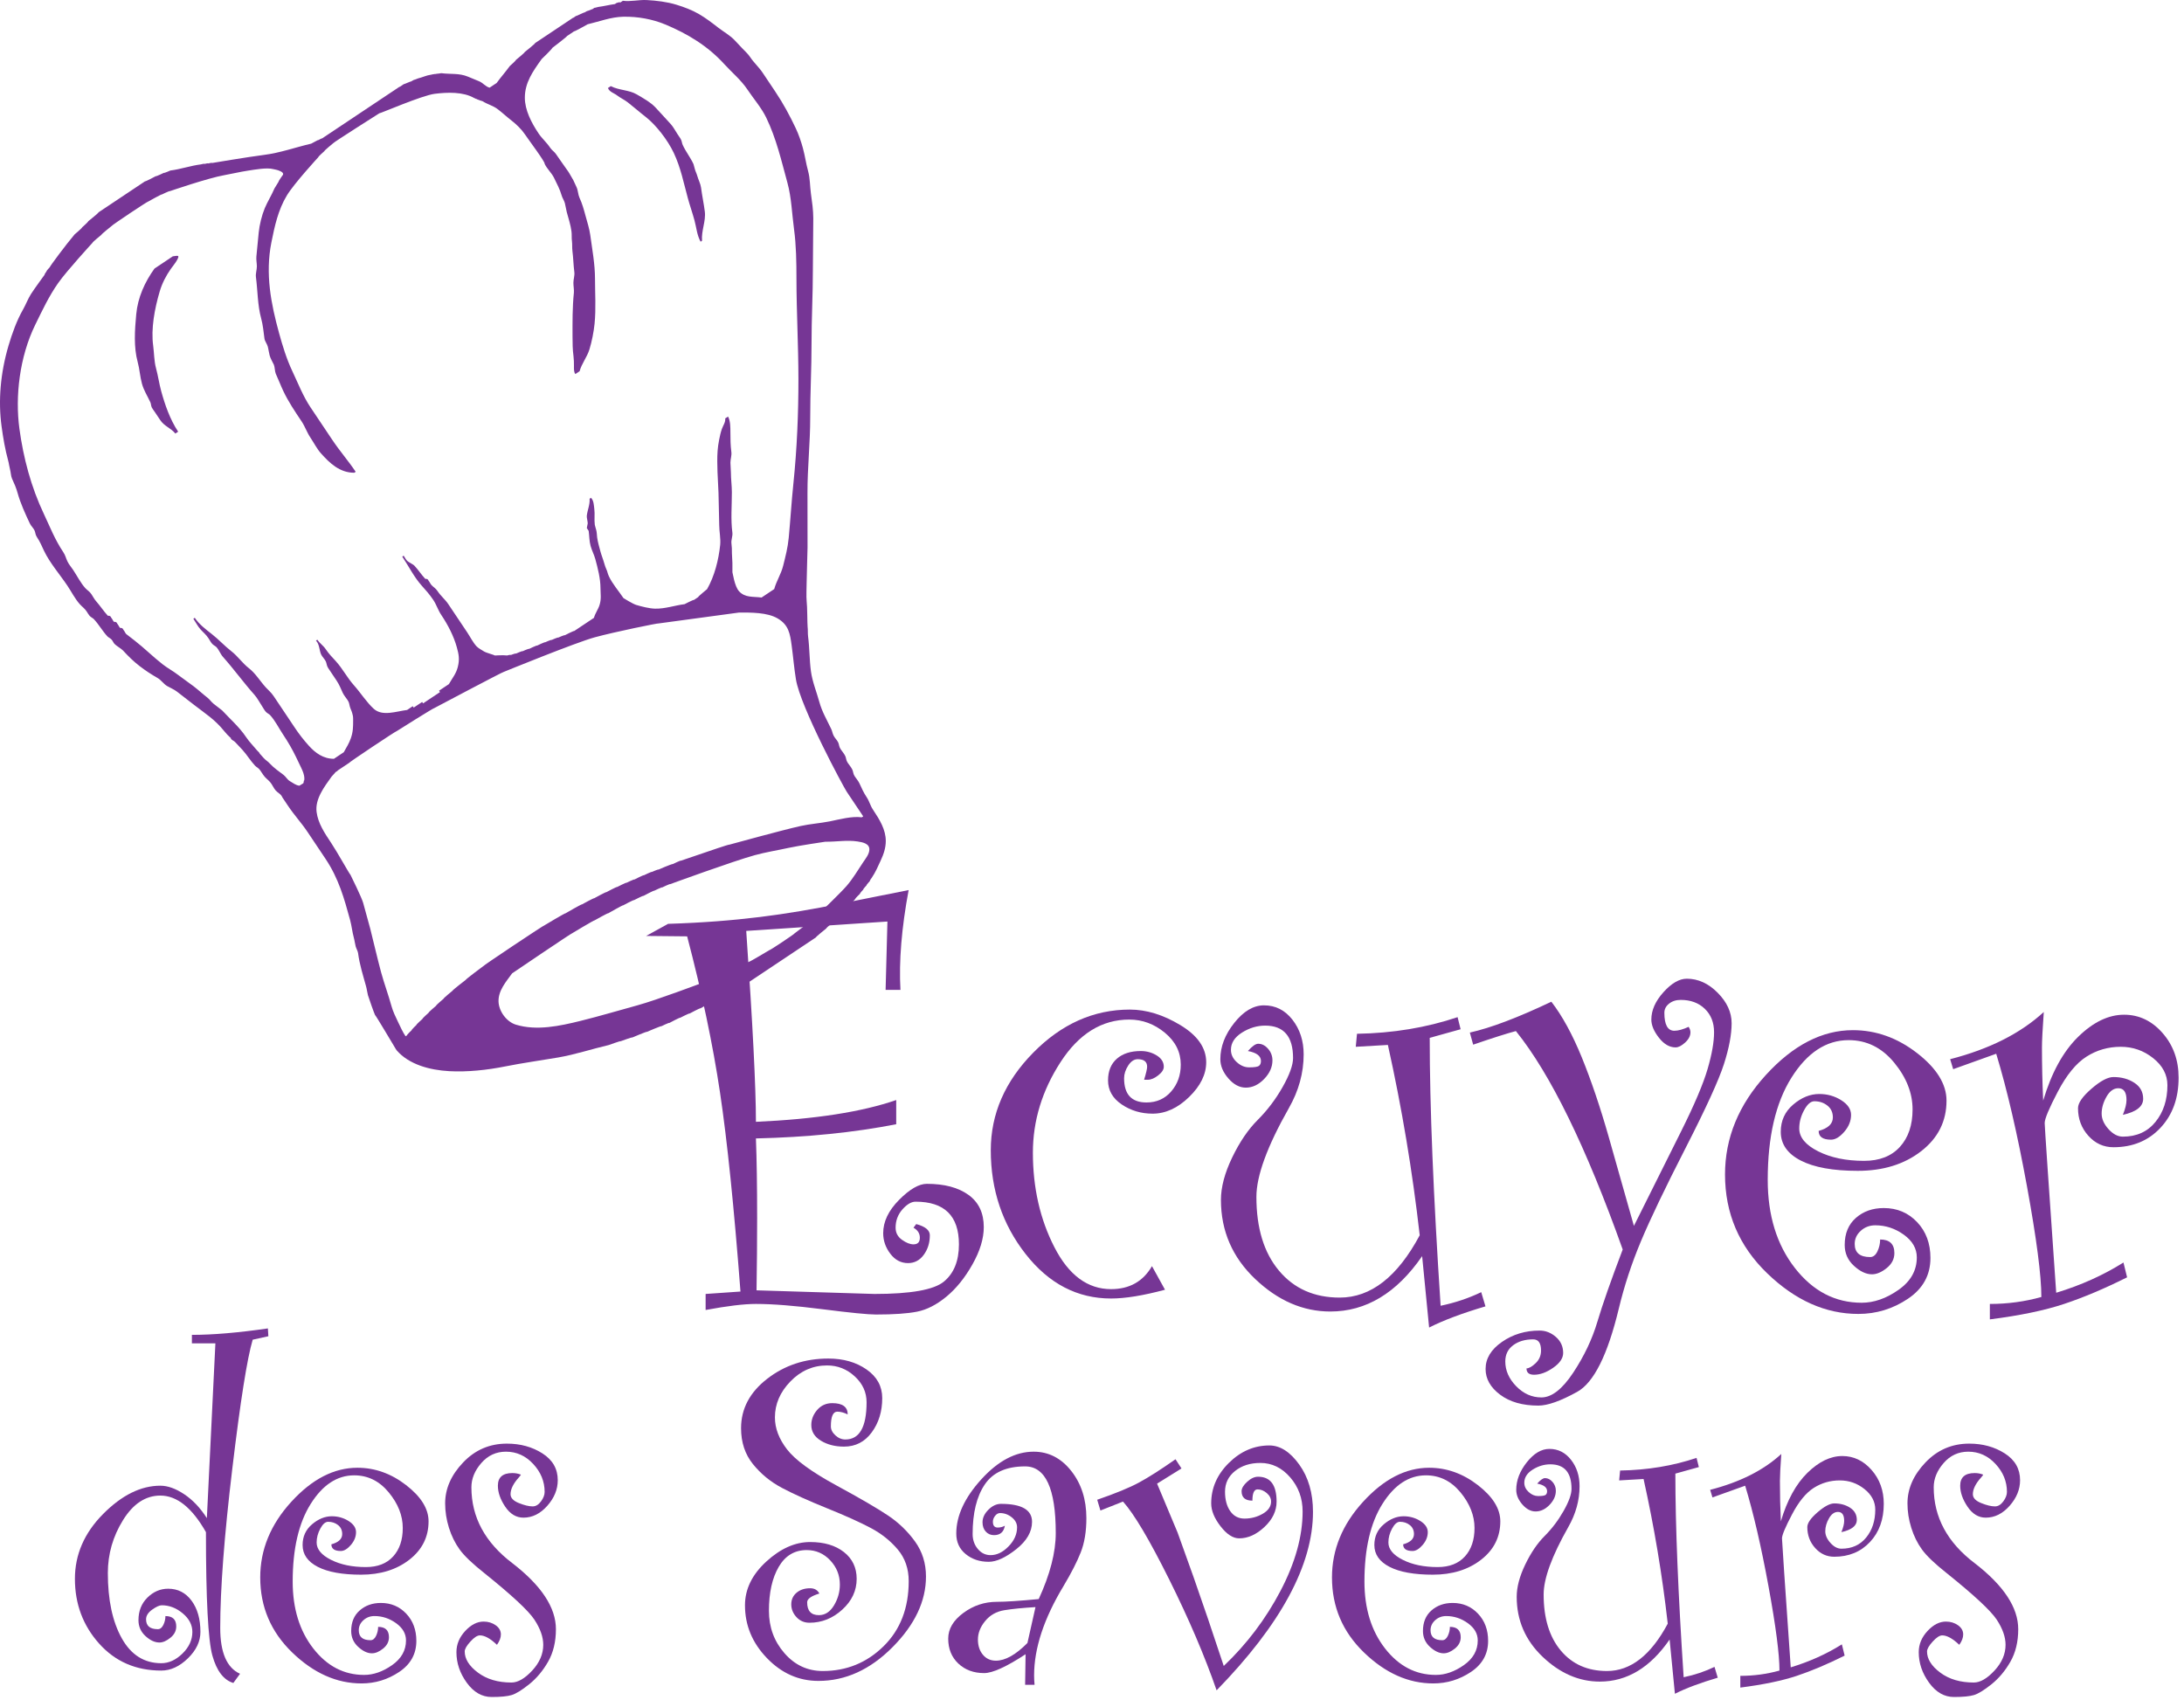 <svg xmlns="http://www.w3.org/2000/svg" width="185" height="144" viewBox="0 0 185 144" fill="none"><path d="M55.557 9.139C55.138 8.676 54.458 8.299 53.925 7.989C53.275 7.61 52.441 7.658 51.736 7.296L51.498 7.455C51.619 7.79 52.017 7.886 52.254 8.07C52.541 8.292 52.885 8.445 53.17 8.665C53.684 9.064 54.17 9.498 54.683 9.894C55.554 10.57 56.547 11.841 57.072 12.95C57.666 14.204 57.914 15.507 58.269 16.802C58.443 17.435 58.655 18.03 58.828 18.668C58.989 19.254 59.036 19.921 59.347 20.474L59.467 20.394C59.394 19.543 59.809 18.723 59.702 17.911C59.614 17.234 59.471 16.568 59.383 15.887C59.342 15.575 59.146 15.199 59.063 14.894C59.008 14.692 58.917 14.534 58.864 14.339C58.848 14.28 58.749 13.911 58.744 13.901C58.48 13.328 58.102 12.871 57.828 12.274C57.748 12.101 57.77 11.931 57.628 11.718C57.548 11.599 57.469 11.48 57.389 11.361C57.209 11.093 57.046 10.769 56.831 10.528C56.419 10.066 55.979 9.604 55.557 9.139Z" fill="#763695"></path><path d="M63.547 4.841C63.337 4.527 63.121 4.364 62.869 4.087C62.684 3.883 62.485 3.687 62.272 3.452C61.865 3.003 61.305 2.703 60.839 2.342C60.295 1.921 59.798 1.536 59.207 1.192C58.623 0.852 57.964 0.604 57.296 0.399C56.506 0.156 55.601 0.049 54.791 0.005C54.117 -0.032 53.439 0.153 52.761 0.066L52.524 0.225C52.518 0.115 52.282 0.272 52.255 0.233L52.086 0.345C51.616 0.405 51.165 0.526 50.695 0.585L50.386 0.661C50.358 0.621 50.164 0.824 50.137 0.784L49.782 0.927C49.755 0.887 49.488 1.103 49.462 1.063L48.829 1.348C48.801 1.308 48.574 1.54 48.547 1.501L45.327 3.649C45.354 3.689 44.453 4.404 44.453 4.404C44.48 4.444 43.698 5.08 43.698 5.08C43.724 5.12 43.181 5.597 43.181 5.597C42.827 6.09 42.424 6.535 42.069 7.028L41.473 7.426C41.146 7.348 40.908 7.02 40.597 6.89C40.295 6.765 39.97 6.63 39.642 6.494C38.882 6.18 38.194 6.304 37.373 6.199L37.182 6.232C37.156 6.193 37.081 6.279 37.055 6.239L36.874 6.271C36.847 6.231 36.763 6.319 36.736 6.279L36.489 6.332C36.123 6.379 35.783 6.554 35.424 6.638L35.118 6.755C35.092 6.715 34.775 6.956 34.748 6.917L34.256 7.116C34.23 7.077 33.861 7.394 33.834 7.355L27.275 11.73C27.249 11.691 26.937 11.914 26.911 11.875L26.361 12.168C25.008 12.484 23.732 12.951 22.345 13.125C21.038 13.29 17.97 13.806 17.97 13.806C17.944 13.765 17.651 13.846 17.651 13.846C17.626 13.806 17.333 13.885 17.333 13.885C17.307 13.846 17.015 13.925 17.015 13.925C16.136 14.036 15.307 14.334 14.431 14.444C14.431 14.444 13.9 14.683 13.874 14.643C13.874 14.643 13.224 14.961 13.198 14.922C13.198 14.922 12.31 15.4 12.283 15.36L8.348 17.985C8.375 18.025 7.474 18.741 7.474 18.741C7.5 18.78 6.958 19.258 6.958 19.258C6.984 19.297 6.321 19.855 6.321 19.855C5.597 20.707 4.19 22.597 4.216 22.636C4.216 22.636 3.912 22.954 3.937 22.995C3.937 22.995 3.753 23.233 3.78 23.272C3.78 23.272 2.915 24.45 2.628 24.902C2.363 25.318 2.2 25.78 1.953 26.214C1.419 27.149 1.026 28.248 0.723 29.273C0.035 31.599 -0.163 33.948 0.134 36.124C0.268 37.108 0.43 38.063 0.693 39.024C0.76 39.263 0.786 39.532 0.853 39.778C0.909 39.981 0.93 40.353 1.013 40.532C1.21 40.961 1.371 41.322 1.491 41.762C1.725 42.613 2.149 43.544 2.529 44.343C2.63 44.557 2.828 44.725 2.927 44.939C3.007 45.112 2.984 45.282 3.126 45.494C3.395 45.896 3.546 46.27 3.724 46.648C4.217 47.686 5.076 48.667 5.716 49.624C6.05 50.123 6.352 50.724 6.752 51.172C6.971 51.417 7.155 51.516 7.349 51.807C7.425 51.921 7.497 52.062 7.589 52.164C7.698 52.287 7.87 52.359 7.947 52.442C8.394 52.924 8.672 53.447 9.102 53.91C9.179 53.993 9.351 54.065 9.46 54.187C9.555 54.294 9.603 54.441 9.699 54.544C9.857 54.714 10.258 54.931 10.416 55.1C10.884 55.603 11.285 56.003 11.809 56.41C12.31 56.798 12.812 57.124 13.361 57.44C13.647 57.604 13.873 57.951 14.158 58.114C14.438 58.276 14.741 58.394 14.994 58.59C15.475 58.964 15.94 59.324 16.427 59.7C17.41 60.464 18.193 60.936 19.002 61.943C19.155 62.135 19.363 62.353 19.466 62.438C19.642 62.584 19.519 62.517 19.572 62.597C19.701 62.739 19.801 62.733 19.93 62.874C20.143 63.109 20.343 63.306 20.528 63.51C20.935 63.959 21.186 64.409 21.604 64.859C21.733 64.999 21.899 65.043 22.041 65.255C22.12 65.374 22.2 65.494 22.28 65.613C22.475 65.903 22.659 66.003 22.878 66.248C23.067 66.459 23.167 66.75 23.355 66.962C23.541 67.17 23.806 67.259 23.914 67.538C24.019 67.696 24.126 67.855 24.232 68.013C24.258 68.053 24.285 68.093 24.311 68.132C24.338 68.172 24.365 68.212 24.392 68.251C24.946 69.08 25.52 69.68 26.064 70.493C26.569 71.248 27.073 72.001 27.578 72.756C28.698 74.431 29.161 76.13 29.652 77.917C29.787 78.409 29.837 78.936 29.971 79.426C30.039 79.672 30.066 79.941 30.131 80.181C30.177 80.343 30.309 80.569 30.331 80.736C30.46 81.716 30.748 82.6 31.01 83.556C31.077 83.796 31.103 84.064 31.17 84.31C31.226 84.514 31.716 85.899 31.768 85.977C31.869 86.066 33.469 88.776 33.522 88.855C33.549 88.895 33.575 88.935 33.602 88.974C34.634 90.168 36.39 90.646 38.058 90.737C39.597 90.821 41.272 90.64 42.794 90.335C44.277 90.038 45.796 89.832 47.286 89.576C48.733 89.326 50.15 88.853 51.582 88.519C51.582 88.519 52.549 88.161 52.576 88.2C52.576 88.2 53.544 87.842 53.57 87.881C53.57 87.881 54.776 87.364 54.803 87.404C54.803 87.404 56.009 86.885 56.035 86.925C56.035 86.925 56.684 86.606 56.711 86.647C56.711 86.647 57.599 86.168 57.625 86.209C57.625 86.209 58.394 85.811 58.421 85.851C58.421 85.851 59.309 85.373 59.336 85.413C59.336 85.413 60.46 84.776 60.487 84.815C60.487 84.815 61.615 84.179 61.641 84.219C61.641 84.219 63.363 83.185 63.39 83.224L69.114 79.406C69.088 79.367 69.988 78.65 69.988 78.65C69.961 78.61 70.742 77.974 70.742 77.974C70.716 77.935 71.26 77.457 71.26 77.457C71.233 77.418 71.776 76.94 71.776 76.94C71.749 76.901 72.174 76.503 72.174 76.503C72.147 76.463 72.452 76.145 72.452 76.145C72.425 76.106 72.85 75.708 72.85 75.708C72.823 75.667 73.127 75.351 73.127 75.351C73.101 75.31 73.405 74.992 73.405 74.992C73.379 74.953 73.683 74.635 73.683 74.635C73.657 74.595 73.843 74.356 73.843 74.356C74.176 73.861 74.374 73.382 74.596 72.906C74.858 72.346 75.033 71.81 75.032 71.237C75.032 70.281 74.521 69.443 73.956 68.597C73.699 68.213 73.659 67.896 73.398 67.506C73.129 67.104 72.979 66.731 72.8 66.355C72.702 66.147 72.529 65.95 72.401 65.759C72.26 65.547 72.282 65.376 72.202 65.203C72.107 64.996 71.93 64.797 71.804 64.608C71.661 64.395 71.684 64.226 71.605 64.052C71.509 63.844 71.333 63.647 71.206 63.457C71.064 63.245 71.085 63.074 71.007 62.901C70.907 62.687 70.711 62.518 70.608 62.305C70.504 62.089 70.504 61.949 70.408 61.749C70.038 60.968 69.633 60.291 69.411 59.487C69.171 58.61 68.816 57.765 68.692 56.866C68.561 55.897 68.579 54.899 68.452 53.928C68.414 53.647 68.445 53.362 68.41 53.093C68.381 52.868 68.39 51.376 68.329 50.909C68.289 50.605 68.328 49.529 68.328 49.36C68.326 48.901 68.404 46.816 68.404 46.381C68.403 45.879 68.403 45.337 68.402 44.831C68.401 43.804 68.4 42.742 68.399 41.733C68.395 39.601 68.632 37.498 68.631 35.378C68.627 33.281 68.746 31.182 68.743 29.102C68.741 26.998 68.858 24.911 68.856 22.828C68.854 21.369 68.892 19.944 68.891 18.498C68.89 17.78 68.786 17.088 68.69 16.393C68.6 15.733 68.626 15.132 68.45 14.487C68.276 13.853 68.186 13.184 68.01 12.542C67.863 12.003 67.652 11.381 67.411 10.875C66.9 9.796 66.367 8.798 65.658 7.739C65.313 7.222 64.968 6.706 64.622 6.191C64.268 5.661 63.882 5.341 63.547 4.841ZM73.64 71.993C73.615 72.375 73.328 72.725 73.124 73.026C72.664 73.713 72.259 74.412 71.715 75.044C71.225 75.611 69.55 77.22 69.55 77.22C69.575 77.26 68.794 77.896 68.794 77.896C68.821 77.937 67.323 79.05 67.323 79.05C67.35 79.089 65.203 80.521 65.177 80.482C65.177 80.482 63.454 81.515 63.428 81.477C63.428 81.477 62.421 82.034 62.394 81.994C62.394 81.994 61.505 82.471 61.48 82.432C61.48 82.432 60.83 82.751 60.804 82.71C60.804 82.71 60.154 83.028 60.127 82.989C60.127 82.989 59.479 83.308 59.452 83.267C59.452 83.267 55.626 84.713 53.991 85.16C52.385 85.6 50.79 86.078 49.18 86.476C47.432 86.908 45.466 87.335 43.704 86.799C42.915 86.56 42.262 85.676 42.23 84.855C42.193 83.912 42.87 83.16 43.381 82.451C43.381 82.451 48.483 78.99 48.509 79.029C48.509 79.029 50.351 77.916 50.377 77.956C50.377 77.956 51.504 77.318 51.53 77.359C51.53 77.359 52.776 76.642 52.802 76.682C52.802 76.682 53.69 76.204 53.717 76.244C53.717 76.244 54.485 75.846 54.512 75.886C54.512 75.886 55.399 75.408 55.426 75.448C55.426 75.448 56.076 75.129 56.102 75.169C56.102 75.169 56.751 74.851 56.777 74.891C56.777 74.891 62.151 72.928 63.936 72.44C64.881 72.181 65.844 72.033 66.798 71.822C67.672 71.629 69.9 71.302 69.9 71.302C70.944 71.308 71.724 71.141 72.645 71.279C73.107 71.348 73.675 71.468 73.64 71.993ZM67.059 54.684C67.186 55.618 67.267 56.611 67.42 57.543C67.808 59.913 71.457 66.669 71.726 67.07C72.191 67.765 72.656 68.46 73.121 69.153L73.001 69.233C72.138 69.122 71.137 69.406 70.297 69.574C69.473 69.738 68.624 69.79 67.805 69.972C66.229 70.325 61.787 71.548 61.787 71.548C61.76 71.508 59.798 72.186 59.798 72.186L57.691 72.903C57.664 72.863 57.015 73.183 57.015 73.183C56.802 73.209 55.782 73.66 55.782 73.66C55.755 73.621 55.225 73.859 55.225 73.859C55.199 73.82 54.55 74.139 54.55 74.139C54.522 74.098 53.755 74.496 53.755 74.496C53.728 74.457 53.079 74.775 53.079 74.775C53.052 74.735 52.283 75.133 52.283 75.133C52.257 75.094 51.369 75.571 51.369 75.571C51.342 75.532 50.335 76.088 50.335 76.088C50.309 76.049 49.302 76.607 49.302 76.607C49.276 76.566 47.91 77.362 47.91 77.362C47.884 77.322 46.161 78.357 46.161 78.357C46.134 78.317 40.888 81.817 40.914 81.858C40.914 81.858 39.416 82.97 39.443 83.011C39.443 83.011 38.303 83.885 38.329 83.925C38.329 83.925 37.547 84.562 37.574 84.601C37.574 84.601 36.912 85.157 36.938 85.198C36.938 85.198 36.276 85.754 36.303 85.793C36.303 85.793 35.759 86.271 35.786 86.311C35.786 86.311 35.243 86.788 35.27 86.829C35.27 86.829 34.845 87.225 34.872 87.265C34.872 87.265 34.448 87.663 34.475 87.702L34.356 87.782C34.096 87.394 33.928 87.006 33.718 86.571C33.516 86.154 33.282 85.668 33.16 85.221C32.896 84.26 32.545 83.323 32.282 82.363C32.014 81.384 31.426 78.897 31.363 78.671C31.297 78.43 30.895 76.967 30.764 76.486C30.634 76.013 29.748 74.232 29.687 74.104C29.587 74.016 28.563 72.166 28.053 71.404C27.475 70.54 26.943 69.734 26.818 68.785C26.675 67.696 27.46 66.658 28.088 65.785L28.39 65.452C28.363 65.412 28.631 65.308 28.604 65.268L29.559 64.632C29.532 64.592 33.586 61.887 33.613 61.927C33.613 61.927 36.766 59.938 36.793 59.978C36.793 59.978 42.651 56.873 42.678 56.913C42.678 56.913 48.748 54.432 50.378 53.986C52.06 53.526 55.773 52.769 55.799 52.809L62.601 51.888C63.618 51.884 64.99 51.872 65.863 52.381C66.811 52.934 66.923 53.682 67.059 54.684ZM64.904 9.963C65.769 11.753 66.189 13.622 66.7 15.481C67.048 16.752 67.082 18.106 67.26 19.413C67.444 20.759 67.463 22.213 67.465 23.584C67.468 26.417 67.629 29.229 67.632 32.082C67.635 35.007 67.513 37.988 67.204 40.979C67.043 42.533 66.956 44.012 66.811 45.547C66.731 46.405 66.538 47.121 66.337 47.932C66.161 48.636 65.77 49.211 65.582 49.899L64.51 50.615C63.781 50.522 63.109 50.644 62.599 50.081C62.213 49.655 62.068 48.513 62.041 48.473C62.041 48.473 62.04 47.889 62.04 47.699C62.04 47.428 61.999 47.12 61.999 46.865C61.998 46.533 61.998 46.332 61.958 46.03C61.919 45.725 62.078 45.42 62.037 45.115C61.89 43.992 61.995 42.859 61.994 41.7C61.994 41.155 61.913 40.58 61.913 40.032C61.913 39.761 61.873 39.453 61.873 39.197C61.872 38.888 61.991 38.588 61.95 38.285C61.877 37.721 61.87 37.207 61.87 36.616C61.869 36.219 61.873 35.648 61.67 35.286L61.431 35.445C61.471 35.755 61.254 36.038 61.154 36.319C61.045 36.623 60.98 36.93 60.916 37.253C60.783 37.917 60.757 38.462 60.758 39.079C60.759 40.286 60.88 41.439 60.882 42.614C60.883 43.239 60.923 43.828 60.923 44.48C60.924 44.999 61.057 45.635 61.005 46.15C60.873 47.429 60.525 48.801 59.895 49.905C59.895 49.905 59.113 50.542 59.139 50.581L58.782 50.82C58.755 50.78 57.987 51.178 57.987 51.178C57.143 51.284 56.338 51.579 55.482 51.558C54.997 51.546 54.355 51.38 53.89 51.242C53.607 51.158 52.815 50.667 52.815 50.667C52.42 50.078 51.88 49.463 51.58 48.822C51.461 48.567 51.434 48.345 51.381 48.266C51.305 48.106 51.231 47.892 51.181 47.71C51.088 47.372 50.956 47.061 50.862 46.717C50.762 46.352 50.633 45.9 50.582 45.524C50.55 45.29 50.565 45.119 50.502 44.889C50.488 44.836 50.392 44.52 50.383 44.453C50.324 44.005 50.401 43.547 50.341 43.102C50.304 42.828 50.301 42.396 50.062 42.169L49.942 42.248C49.985 42.737 49.755 43.217 49.705 43.699C49.69 43.848 49.785 44.178 49.785 44.334C49.759 44.466 49.732 44.599 49.707 44.73C49.759 44.81 49.812 44.89 49.865 44.97C49.922 45.397 49.913 45.827 50.026 46.241C50.133 46.63 50.318 46.965 50.425 47.353C50.636 48.123 50.864 49.008 50.865 49.815C50.866 50.299 50.952 50.718 50.787 51.245C50.668 51.626 50.417 51.946 50.311 52.337L48.642 53.451C48.615 53.412 47.846 53.81 47.846 53.81C47.82 53.77 47.29 54.009 47.29 54.009C47.263 53.969 46.733 54.208 46.733 54.208C46.706 54.168 46.176 54.407 46.176 54.407C46.15 54.367 45.501 54.686 45.501 54.686C45.474 54.646 44.824 54.965 44.824 54.965C44.798 54.925 44.268 55.164 44.268 55.164C44.241 55.124 43.711 55.363 43.711 55.363C43.685 55.324 43.274 55.483 43.274 55.483C43.247 55.444 42.955 55.523 42.955 55.523C42.641 55.482 41.921 55.525 41.921 55.525C41.895 55.485 41.2 55.305 41.006 55.187C40.831 55.082 40.502 54.894 40.37 54.752C40.059 54.416 39.827 53.941 39.572 53.56C39.04 52.767 38.508 51.973 37.977 51.179C37.701 50.765 37.361 50.516 37.062 50.068C36.889 49.809 36.724 49.752 36.544 49.552C36.448 49.447 36.4 49.3 36.304 49.195C36.261 49.069 36.168 49.016 36.026 49.036C35.673 48.656 35.458 48.299 35.11 47.925C34.983 47.787 34.6 47.627 34.473 47.489C34.365 47.372 34.283 47.205 34.194 47.072L34.075 47.152C34.602 47.939 35.078 48.887 35.708 49.593C36.057 49.983 36.381 50.34 36.704 50.823C36.981 51.236 37.082 51.645 37.381 52.093C37.955 52.95 38.441 53.899 38.697 54.833C38.859 55.422 38.947 55.828 38.779 56.5C38.636 57.071 38.314 57.443 38.024 57.951L37.19 58.507C37.216 58.547 37.243 58.587 37.27 58.627L35.838 59.581C35.812 59.542 35.785 59.502 35.759 59.462L35.043 59.94C35.017 59.9 34.99 59.86 34.963 59.82L34.487 60.139C33.563 60.255 32.397 60.706 31.662 60.043C31.058 59.496 30.529 58.663 29.989 58.058C29.394 57.392 29.04 56.661 28.436 55.995C28.156 55.686 27.868 55.404 27.599 55.003C27.371 54.661 27.116 54.537 26.883 54.189L26.763 54.268C27.061 54.54 27.046 55.111 27.202 55.44C27.303 55.653 27.503 55.821 27.601 56.035C27.68 56.208 27.658 56.379 27.801 56.591C28.04 56.948 28.278 57.306 28.518 57.663C28.762 58.028 28.874 58.354 29.035 58.694C29.134 58.902 29.306 59.099 29.434 59.29C29.595 59.531 29.567 59.608 29.633 59.846C29.689 60.047 29.78 60.206 29.833 60.402C29.912 60.688 29.913 60.714 29.913 61.038C29.914 61.574 29.909 61.998 29.715 62.547C29.572 62.955 29.337 63.339 29.12 63.719L28.286 64.276C27.385 64.28 26.711 63.776 26.176 63.186C25.709 62.67 25.335 62.187 24.942 61.598C24.543 61.003 24.145 60.408 23.747 59.812C23.561 59.535 23.374 59.257 23.188 58.979C22.968 58.649 22.739 58.476 22.512 58.225C22.019 57.681 21.642 57.035 21.078 56.599C20.54 56.181 20.144 55.588 19.605 55.17C19.022 54.718 18.515 54.154 17.933 53.703C17.433 53.315 16.869 52.886 16.499 52.334L16.379 52.413C16.573 52.701 16.747 53.047 16.978 53.306C17.222 53.58 17.432 53.727 17.655 54.06C17.757 54.213 17.85 54.399 17.973 54.536C18.082 54.658 18.255 54.731 18.331 54.814C18.557 55.056 18.669 55.401 18.889 55.647C19.794 56.661 20.652 57.848 21.558 58.861C21.803 59.137 21.99 59.507 22.195 59.814C22.298 59.967 22.392 60.152 22.514 60.291C22.623 60.413 22.795 60.486 22.872 60.568C23.307 61.037 23.631 61.702 23.988 62.235C24.409 62.865 24.763 63.479 25.063 64.1C25.228 64.44 25.34 64.672 25.502 65.014C25.646 65.317 25.774 65.606 25.781 65.946L25.774 66.079C25.8 66.119 25.715 66.106 25.741 66.146L25.722 66.233C25.749 66.273 25.676 66.304 25.702 66.344L25.363 66.554C25.069 66.528 24.826 66.326 24.548 66.166C24.348 66.051 24.217 65.795 24.031 65.65C23.656 65.36 23.199 65.054 22.876 64.698C22.653 64.452 22.535 64.435 22.324 64.197C22.229 64.092 22.098 63.944 22.003 63.839C21.959 63.712 21.874 63.685 21.762 63.548C21.441 63.16 21.12 62.848 20.845 62.437C20.285 61.599 19.489 60.901 18.814 60.175C18.806 60.167 18.503 59.935 18.456 59.897C18.336 59.804 18.206 59.703 18.098 59.619C17.897 59.464 17.78 59.26 17.58 59.104C17.189 58.801 16.822 58.459 16.425 58.152C15.989 57.814 15.514 57.502 15.072 57.16C14.664 56.844 14.201 56.601 13.798 56.288C12.971 55.647 12.239 54.908 11.41 54.265C11.301 54.181 11.172 54.081 11.051 53.987C11.004 53.951 10.701 53.718 10.693 53.71C10.597 53.606 10.549 53.457 10.454 53.353C10.411 53.226 10.317 53.174 10.175 53.194C10.079 53.09 10.032 52.942 9.936 52.836C9.892 52.71 9.8 52.657 9.657 52.678C9.561 52.574 9.514 52.426 9.419 52.321C9.376 52.195 9.282 52.142 9.14 52.163C8.772 51.765 8.475 51.302 8.144 50.932C7.991 50.76 7.874 50.529 7.746 50.337C7.573 50.078 7.409 50.02 7.228 49.821C6.827 49.378 6.526 48.771 6.193 48.273C6.038 48.043 5.835 47.808 5.715 47.559C5.571 47.263 5.55 47.055 5.356 46.765C4.633 45.682 4.235 44.63 3.722 43.548C2.624 41.237 1.982 38.785 1.645 36.322C1.272 33.586 1.653 30.227 2.989 27.503C3.589 26.28 4.139 25.097 4.934 23.966C5.66 22.934 7.835 20.567 7.835 20.567C7.807 20.528 8.589 19.891 8.589 19.891C8.563 19.852 9.464 19.137 9.464 19.137C9.437 19.096 12.537 17.027 12.564 17.068C12.564 17.068 13.691 16.431 13.717 16.471C13.717 16.471 14.366 16.152 14.393 16.191C14.393 16.191 17.642 15.074 19.006 14.837C19.671 14.72 20.327 14.557 20.994 14.457C21.55 14.374 22.608 14.174 23.155 14.327C23.155 14.327 23.613 14.418 23.64 14.458C23.64 14.458 24.044 14.581 23.978 14.792C23.978 14.792 23.574 15.348 23.601 15.388L23.247 15.965C23.008 16.532 22.644 17.113 22.429 17.633C22.172 18.256 21.983 19.031 21.914 19.699C21.849 20.339 21.783 21.058 21.718 21.724C21.691 21.999 21.758 22.3 21.758 22.559C21.758 22.869 21.64 23.168 21.68 23.473C21.83 24.62 21.815 25.852 22.121 26.967C22.271 27.516 22.327 28.108 22.401 28.675C22.431 28.904 22.618 29.123 22.68 29.349C22.746 29.59 22.773 29.859 22.84 30.104C22.922 30.402 23.064 30.605 23.199 30.897C23.278 31.068 23.28 31.482 23.358 31.652C23.592 32.159 23.773 32.65 23.997 33.121C24.426 34.026 24.968 34.831 25.551 35.701C25.846 36.143 25.985 36.607 26.308 37.09C26.591 37.512 26.846 38.022 27.185 38.4C27.916 39.219 28.774 40.051 30.011 40.045L30.13 39.965C29.497 39.022 28.795 38.229 28.138 37.247C27.527 36.335 26.916 35.421 26.305 34.509C25.66 33.546 25.236 32.436 24.75 31.412C24.275 30.41 23.923 29.253 23.634 28.197C22.962 25.749 22.455 23.213 22.989 20.532C23.267 19.139 23.563 17.779 24.298 16.559C24.906 15.549 26.96 13.319 26.96 13.319C26.933 13.28 27.476 12.803 27.476 12.803C27.449 12.763 28.231 12.127 28.231 12.127C28.204 12.086 32.128 9.599 32.128 9.599C32.155 9.639 35.734 8.084 36.818 7.947C37.901 7.811 39.221 7.766 40.162 8.301L40.264 8.346C40.29 8.386 40.384 8.368 40.41 8.408C40.502 8.461 40.547 8.446 40.639 8.5L40.864 8.569C41.359 8.875 41.75 8.93 42.191 9.272C42.587 9.579 42.946 9.914 43.346 10.224C43.729 10.521 44.184 10.96 44.461 11.375C44.761 11.822 46.208 13.752 46.134 13.875C46.332 14.303 46.725 14.641 46.931 15.065C47.149 15.516 47.437 16.056 47.568 16.535C47.636 16.779 47.781 16.966 47.848 17.209C47.915 17.455 47.943 17.724 48.008 17.963C48.161 18.524 48.329 19.02 48.407 19.592C48.446 19.873 48.409 20.146 48.448 20.426C48.484 20.696 48.452 20.977 48.488 21.259C48.565 21.841 48.573 22.466 48.65 23.047C48.69 23.351 48.57 23.651 48.571 23.96C48.571 24.212 48.636 24.566 48.612 24.795C48.483 26.049 48.495 27.276 48.497 28.488C48.497 29.056 48.503 29.609 48.578 30.157C48.615 30.435 48.618 30.708 48.618 30.991C48.618 31.184 48.591 31.504 48.738 31.685L49.095 31.447C49.273 30.796 49.733 30.241 49.929 29.599C50.133 28.931 50.296 28.109 50.365 27.414C50.491 26.124 50.401 24.856 50.401 23.601C50.399 22.364 50.163 21.119 49.999 19.907C49.925 19.37 49.743 18.804 49.599 18.28C49.45 17.736 49.328 17.267 49.08 16.732C48.971 16.495 48.959 16.106 48.84 15.858C48.72 15.602 48.681 15.516 48.562 15.258C48.515 15.156 48.314 14.855 48.243 14.707C48.183 14.584 48.08 14.464 48.004 14.349C47.876 14.159 47.286 13.34 47.089 13.044C46.956 12.847 46.742 12.723 46.611 12.524C46.287 12.041 45.91 11.736 45.615 11.294C45.004 10.382 44.459 9.317 44.458 8.277C44.457 7.001 45.138 6.039 45.886 4.999C45.886 4.999 46.694 4.23 46.8 4.045C46.8 4.045 48.058 3.09 48.032 3.051L48.628 2.653C48.655 2.692 49.78 2.056 49.78 2.056C50.789 1.82 51.749 1.439 52.803 1.417C54.029 1.392 55.277 1.626 56.344 2.069C58.24 2.855 59.971 3.907 61.36 5.44C61.983 6.127 62.771 6.775 63.31 7.582C63.824 8.35 64.502 9.132 64.904 9.963Z" fill="#763695"></path><path d="M14.638 21.712L13.088 22.747C12.263 23.893 11.673 25.199 11.54 26.62C11.413 27.974 11.317 29.408 11.664 30.672C11.826 31.263 11.861 31.905 12.023 32.498C12.182 33.079 12.477 33.514 12.741 34.086C12.788 34.189 12.79 34.375 12.861 34.523C12.921 34.646 13.024 34.766 13.1 34.88C13.259 35.118 13.419 35.356 13.578 35.594C13.928 36.118 14.486 36.26 14.851 36.725L15.091 36.566C14.4 35.534 13.965 34.264 13.655 33.132C13.479 32.491 13.39 31.824 13.215 31.187C13.048 30.575 13.06 29.907 12.975 29.28C12.781 27.864 13.09 26.169 13.527 24.692C13.732 23.997 14.06 23.361 14.479 22.765C14.645 22.53 14.875 22.262 15.009 22.01C15.235 21.584 15.078 21.657 14.638 21.712Z" fill="#763695"></path><path d="M77.61 103.689C78.379 103.894 78.764 104.211 78.764 104.637C78.764 105.27 78.593 105.82 78.251 106.291C77.909 106.76 77.463 106.995 76.917 106.995C76.317 106.995 75.817 106.731 75.415 106.201C75.013 105.671 74.812 105.09 74.812 104.458C74.812 103.484 75.261 102.545 76.159 101.638C77.058 100.733 77.841 100.28 78.508 100.28C79.996 100.28 81.173 100.593 82.037 101.216C82.901 101.84 83.333 102.749 83.333 103.946C83.333 104.919 83.012 105.974 82.37 107.11C81.729 108.247 80.993 109.156 80.163 109.84C79.333 110.523 78.508 110.946 77.686 111.108C76.865 111.271 75.701 111.351 74.196 111.351C73.528 111.351 72.023 111.202 69.679 110.903C67.334 110.604 65.452 110.454 64.032 110.454C63.022 110.454 61.602 110.625 59.771 110.967V109.609L62.723 109.404C62.175 102.229 61.598 96.607 60.99 92.541C60.383 88.475 59.455 84.067 58.206 79.317L54.73 79.282L56.591 78.257C62.46 78.07 66.573 77.472 71.192 76.549L76.968 75.395C76.369 78.609 76.138 81.427 76.275 83.853H75.017L75.171 78.061L63.211 78.856C63.758 86.733 64.032 92.123 64.032 95.027C69.045 94.805 73.006 94.19 75.916 93.182V95.232C72.339 95.932 68.378 96.334 64.032 96.435C64.1 98.179 64.135 100.425 64.135 103.177C64.135 105.192 64.117 107.235 64.084 109.301L74.068 109.609C77.148 109.609 79.111 109.259 79.958 108.558C80.805 107.857 81.228 106.807 81.228 105.406C81.228 102.997 80.005 101.792 77.558 101.792C77.199 101.792 76.827 102.011 76.442 102.446C76.057 102.881 75.864 103.399 75.864 103.996C75.864 104.424 76.044 104.765 76.403 105.021C76.763 105.279 77.088 105.406 77.379 105.406C77.738 105.406 77.918 105.218 77.918 104.842C77.918 104.483 77.738 104.201 77.379 103.996L77.61 103.689Z" fill="#763695"></path><path d="M98.684 109.251C96.836 109.747 95.313 109.994 94.116 109.994C91.257 109.994 88.845 108.738 86.877 106.226C84.91 103.715 83.926 100.786 83.926 97.437C83.926 94.361 85.124 91.606 87.52 89.172C89.915 86.737 92.644 85.52 95.707 85.52C97.109 85.52 98.539 85.96 99.993 86.84C101.447 87.719 102.174 88.766 102.174 89.979C102.174 91.004 101.691 91.987 100.724 92.927C99.758 93.866 98.727 94.336 97.632 94.336C96.656 94.336 95.784 94.075 95.014 93.554C94.244 93.033 93.859 92.354 93.859 91.517C93.859 90.731 94.107 90.12 94.603 89.684C95.1 89.249 95.775 89.031 96.631 89.031C97.127 89.031 97.576 89.155 97.978 89.403C98.38 89.65 98.581 89.971 98.581 90.364C98.581 90.603 98.423 90.846 98.106 91.094C97.79 91.342 97.494 91.465 97.221 91.465H96.913C97.084 90.902 97.17 90.535 97.17 90.364C97.17 89.936 96.905 89.723 96.374 89.723C96.066 89.723 95.797 89.903 95.566 90.261C95.335 90.619 95.219 90.979 95.219 91.338C95.219 92.705 95.852 93.388 97.118 93.388C97.973 93.388 98.672 93.076 99.21 92.453C99.749 91.829 100.019 91.073 100.019 90.184C100.019 89.125 99.57 88.224 98.672 87.481C97.773 86.738 96.767 86.366 95.656 86.366C93.329 86.366 91.386 87.57 89.829 89.98C88.272 92.388 87.493 94.943 87.493 97.642C87.493 100.615 88.101 103.285 89.316 105.65C90.53 108.017 92.13 109.2 94.116 109.2C95.672 109.2 96.828 108.551 97.58 107.252L98.684 109.251Z" fill="#763695"></path><path d="M125.829 110.66C123.861 111.241 122.27 111.839 121.056 112.454L120.465 106.406C118.309 109.533 115.716 111.096 112.688 111.096C110.378 111.096 108.256 110.178 106.323 108.341C104.39 106.505 103.422 104.271 103.422 101.639C103.422 100.563 103.739 99.368 104.373 98.051C105.005 96.737 105.728 95.672 106.541 94.861C107.353 94.05 108.055 93.123 108.646 92.081C109.236 91.038 109.531 90.218 109.531 89.62C109.531 87.792 108.744 86.878 107.169 86.878C106.486 86.878 105.831 87.075 105.206 87.467C104.582 87.861 104.269 88.347 104.269 88.928C104.269 89.321 104.432 89.668 104.757 89.966C105.082 90.266 105.433 90.414 105.81 90.414C106.255 90.414 106.532 90.372 106.643 90.287C106.755 90.201 106.811 90.064 106.811 89.876C106.811 89.449 106.442 89.168 105.706 89.031C106.066 88.621 106.356 88.415 106.58 88.415C106.888 88.415 107.166 88.556 107.413 88.838C107.661 89.12 107.785 89.449 107.785 89.826C107.785 90.389 107.55 90.915 107.08 91.402C106.609 91.888 106.091 92.132 105.527 92.132C104.996 92.132 104.505 91.871 104.051 91.35C103.597 90.829 103.371 90.287 103.371 89.723C103.371 88.663 103.764 87.638 104.552 86.647C105.338 85.657 106.177 85.161 107.066 85.161C108.043 85.161 108.846 85.567 109.479 86.378C110.112 87.19 110.429 88.168 110.429 89.312C110.429 90.885 110.01 92.404 109.171 93.874C107.341 97.103 106.426 99.606 106.426 101.383C106.426 104.032 107.063 106.116 108.338 107.636C109.612 109.157 111.328 109.917 113.484 109.917C116.119 109.917 118.378 108.158 120.26 104.638C119.644 99.204 118.745 93.83 117.564 88.515L114.843 88.672L114.947 87.57C117.992 87.519 120.832 87.049 123.468 86.161L123.724 87.186L121.107 87.915C121.107 93.694 121.415 101.259 122.031 110.609C123.262 110.352 124.409 109.968 125.47 109.456L125.829 110.66Z" fill="#763695"></path><path d="M143.038 86.981C143.14 87.134 143.192 87.288 143.192 87.442C143.192 87.749 143.041 88.04 142.742 88.313C142.443 88.586 142.174 88.723 141.933 88.723C141.42 88.723 140.949 88.45 140.522 87.903C140.093 87.356 139.88 86.844 139.88 86.365C139.88 85.58 140.222 84.806 140.907 84.046C141.591 83.286 142.25 82.905 142.884 82.905C143.841 82.905 144.714 83.302 145.501 84.097C146.288 84.892 146.681 85.751 146.681 86.673C146.681 87.63 146.463 88.787 146.027 90.145C145.59 91.503 144.506 93.874 142.775 97.257C141.044 100.639 139.785 103.271 138.997 105.15C138.208 107.03 137.583 108.935 137.12 110.865C136.178 114.777 135.006 117.122 133.6 117.9C132.195 118.677 131.099 119.066 130.311 119.066C128.975 119.066 127.895 118.759 127.073 118.143C126.251 117.528 125.84 116.802 125.84 115.965C125.84 115.076 126.302 114.312 127.226 113.671C128.15 113.031 129.211 112.71 130.409 112.71C130.921 112.71 131.383 112.89 131.795 113.249C132.205 113.608 132.411 114.059 132.411 114.607C132.411 115.051 132.129 115.469 131.564 115.862C130.998 116.256 130.46 116.452 129.947 116.452C129.518 116.452 129.305 116.273 129.305 115.914C129.511 115.914 129.767 115.768 130.075 115.478C130.383 115.188 130.536 114.828 130.536 114.402C130.536 113.769 130.315 113.454 129.87 113.454C129.186 113.454 128.621 113.62 128.176 113.953C127.73 114.286 127.508 114.744 127.508 115.324C127.508 116.093 127.817 116.794 128.434 117.426C129.051 118.058 129.761 118.374 130.566 118.374C131.44 118.374 132.339 117.673 133.265 116.273C134.19 114.871 134.871 113.436 135.308 111.967C135.745 110.498 136.46 108.456 137.454 105.842C134.352 97.141 131.336 90.973 128.407 87.339C127.637 87.544 126.43 87.928 124.788 88.492L124.506 87.467C126.268 87.075 128.569 86.203 131.41 84.854C132.336 86.049 133.196 87.626 133.994 89.581C134.79 91.538 135.549 93.781 136.27 96.309L138.404 103.843L142.416 95.807C143.53 93.572 144.271 91.828 144.639 90.573C145.008 89.319 145.193 88.275 145.193 87.438C145.193 86.619 144.932 85.958 144.409 85.454C143.888 84.952 143.207 84.7 142.369 84.7C141.975 84.7 141.646 84.806 141.38 85.017C141.116 85.228 140.983 85.486 140.983 85.791C140.983 86.806 141.265 87.314 141.83 87.314C142.156 87.314 142.558 87.202 143.038 86.981Z" fill="#763695"></path><path d="M159.261 104.996C160.065 104.996 160.467 105.381 160.467 106.149C160.467 106.646 160.25 107.068 159.813 107.419C159.377 107.769 158.962 107.944 158.568 107.944C158.072 107.944 157.563 107.705 157.042 107.226C156.519 106.748 156.259 106.159 156.259 105.458C156.259 104.484 156.575 103.72 157.208 103.165C157.841 102.609 158.629 102.332 159.57 102.332C160.699 102.332 161.64 102.729 162.393 103.523C163.146 104.318 163.522 105.33 163.522 106.56C163.522 108.013 162.886 109.166 161.61 110.02C160.335 110.873 158.937 111.301 157.414 111.301C154.641 111.301 152.066 110.152 149.688 107.854C147.309 105.557 146.121 102.767 146.121 99.487C146.121 96.394 147.276 93.584 149.585 91.056C151.896 88.527 154.351 87.263 156.952 87.263C158.903 87.263 160.713 87.908 162.38 89.197C164.048 90.487 164.883 91.832 164.883 93.234C164.883 94.976 164.168 96.403 162.74 97.513C161.311 98.624 159.519 99.179 157.362 99.179C155.275 99.179 153.666 98.889 152.537 98.308C151.408 97.728 150.843 96.915 150.843 95.874C150.843 94.934 151.193 94.165 151.896 93.567C152.596 92.969 153.333 92.67 154.102 92.67C154.787 92.67 155.408 92.845 155.964 93.196C156.519 93.546 156.798 93.96 156.798 94.438C156.798 94.951 156.606 95.43 156.221 95.873C155.835 96.317 155.464 96.54 155.103 96.54C154.402 96.54 154.052 96.293 154.052 95.797C154.855 95.576 155.257 95.197 155.257 94.655C155.257 94.233 155.103 93.898 154.795 93.653C154.487 93.408 154.12 93.285 153.693 93.285C153.383 93.285 153.093 93.538 152.82 94.041C152.545 94.545 152.409 95.062 152.409 95.591C152.409 96.343 152.944 96.989 154.013 97.527C155.083 98.065 156.378 98.334 157.901 98.334C159.201 98.334 160.212 97.941 160.93 97.155C161.648 96.37 162.008 95.309 162.008 93.977C162.008 92.593 161.486 91.269 160.443 90.005C159.399 88.741 158.116 88.108 156.592 88.108C154.694 88.108 153.076 89.171 151.742 91.299C150.408 93.426 149.739 96.31 149.739 99.948C149.739 102.956 150.505 105.441 152.036 107.406C153.568 109.371 155.454 110.353 157.696 110.353C158.739 110.353 159.779 109.991 160.814 109.264C161.85 108.538 162.367 107.62 162.367 106.509C162.367 105.758 161.999 105.117 161.263 104.587C160.528 104.058 159.724 103.793 158.851 103.793C158.372 103.793 157.961 103.948 157.619 104.259C157.276 104.569 157.106 104.94 157.106 105.371C157.106 106.113 157.542 106.484 158.415 106.484C158.671 106.484 158.877 106.323 159.031 106.001C159.184 105.679 159.261 105.344 159.261 104.996Z" fill="#763695"></path><path d="M173.071 93.233C173.773 90.876 174.76 89.073 176.036 87.826C177.31 86.579 178.605 85.955 179.924 85.955C181.19 85.955 182.276 86.472 183.184 87.506C184.09 88.539 184.543 89.799 184.543 91.286C184.543 93.028 184.031 94.446 183.003 95.539C181.977 96.633 180.651 97.18 179.025 97.18C178.187 97.18 177.477 96.855 176.895 96.206C176.313 95.557 176.022 94.78 176.022 93.874C176.022 93.43 176.403 92.879 177.165 92.221C177.926 91.563 178.545 91.234 179.025 91.234C179.709 91.234 180.3 91.397 180.795 91.722C181.292 92.046 181.541 92.499 181.541 93.08C181.541 93.729 180.967 94.181 179.821 94.438C180.026 93.925 180.129 93.507 180.129 93.182C180.129 92.516 179.898 92.183 179.436 92.183C179.043 92.183 178.709 92.421 178.435 92.9C178.161 93.379 178.024 93.857 178.024 94.335C178.024 94.78 178.217 95.216 178.602 95.643C178.986 96.069 179.392 96.283 179.821 96.283C180.984 96.283 181.904 95.869 182.58 95.04C183.256 94.212 183.595 93.174 183.595 91.926C183.595 91.038 183.192 90.273 182.388 89.633C181.583 88.992 180.668 88.672 179.641 88.672C178.581 88.672 177.614 88.95 176.742 89.505C175.869 90.06 175.06 91.047 174.315 92.465C173.572 93.883 173.199 94.771 173.199 95.13C173.199 95.403 173.525 100.196 174.175 109.507C176.262 108.875 178.161 108.021 179.872 106.945L180.18 108.2C178.264 109.157 176.485 109.909 174.842 110.455C173.199 111.003 171.103 111.438 168.554 111.763V110.455C170.059 110.455 171.514 110.259 172.917 109.866C172.917 108.055 172.51 104.929 171.698 100.486C170.885 96.045 170.017 92.303 169.093 89.261L165.448 90.569L165.191 89.722C168.51 88.869 171.154 87.536 173.122 85.725C173.02 87.177 172.968 88.177 172.968 88.723C172.968 90.227 173.003 91.729 173.071 93.233Z" fill="#763695"></path><path d="M22.732 113.191L21.405 113.483C20.937 115.055 20.361 118.693 19.679 124.398C18.996 130.102 18.655 134.605 18.655 137.904C18.655 139.983 19.213 141.277 20.332 141.783L19.766 142.562C18.947 142.315 18.355 141.543 17.991 140.244C17.627 138.946 17.445 135.46 17.445 129.785C16.275 127.721 14.987 126.688 13.583 126.688C12.334 126.688 11.281 127.38 10.423 128.763C9.564 130.145 9.135 131.642 9.135 133.252C9.135 135.525 9.528 137.366 10.315 138.775C11.102 140.183 12.217 140.887 13.661 140.887C14.298 140.887 14.896 140.615 15.455 140.07C16.015 139.524 16.294 138.914 16.294 138.238C16.294 137.641 16.021 137.116 15.475 136.661C14.929 136.207 14.337 135.98 13.7 135.98C13.505 135.98 13.235 136.103 12.89 136.349C12.546 136.596 12.373 136.869 12.373 137.167C12.373 137.726 12.705 138.005 13.368 138.005C13.563 138.005 13.719 137.885 13.836 137.644C13.953 137.404 14.012 137.154 14.012 136.895C14.623 136.895 14.929 137.187 14.929 137.771C14.929 138.148 14.763 138.469 14.431 138.735C14.1 139.001 13.791 139.134 13.505 139.134C13.114 139.134 12.721 138.953 12.324 138.589C11.928 138.225 11.729 137.778 11.729 137.245C11.729 136.466 11.983 135.827 12.49 135.327C12.997 134.827 13.583 134.577 14.246 134.577C15.065 134.577 15.725 134.915 16.226 135.59C16.726 136.265 16.977 137.148 16.977 138.238C16.977 139.043 16.622 139.79 15.914 140.478C15.205 141.167 14.454 141.511 13.661 141.511C11.515 141.511 9.759 140.748 8.394 139.222C7.029 137.696 6.346 135.868 6.346 133.739C6.346 131.688 7.139 129.86 8.726 128.256C10.312 126.653 11.931 125.851 13.583 125.851C14.207 125.851 14.88 126.091 15.602 126.572C16.323 127.052 16.964 127.728 17.523 128.597L18.245 113.794H16.255V113.074C18.037 113.074 20.182 112.892 22.692 112.528L22.732 113.191Z" fill="#763695"></path><path d="M32.03 137.809C32.641 137.809 32.947 138.101 32.947 138.685C32.947 139.062 32.781 139.384 32.45 139.65C32.118 139.916 31.803 140.049 31.503 140.049C31.126 140.049 30.739 139.867 30.343 139.504C29.946 139.141 29.748 138.692 29.748 138.16C29.748 137.419 29.988 136.838 30.47 136.417C30.951 135.994 31.549 135.783 32.264 135.783C33.122 135.783 33.837 136.085 34.41 136.689C34.982 137.293 35.268 138.063 35.268 138.997C35.268 140.101 34.783 140.978 33.815 141.627C32.846 142.275 31.783 142.6 30.626 142.6C28.519 142.6 26.561 141.727 24.754 139.98C22.947 138.235 22.043 136.114 22.043 133.621C22.043 131.271 22.92 129.135 24.676 127.214C26.432 125.291 28.298 124.331 30.274 124.331C31.757 124.331 33.132 124.821 34.4 125.801C35.668 126.782 36.302 127.804 36.302 128.869C36.302 130.193 35.759 131.278 34.673 132.122C33.587 132.966 32.225 133.388 30.586 133.388C29 133.388 27.778 133.167 26.92 132.726C26.061 132.284 25.632 131.667 25.632 130.875C25.632 130.162 25.898 129.577 26.432 129.122C26.965 128.668 27.524 128.44 28.109 128.44C28.629 128.44 29.1 128.574 29.524 128.839C29.946 129.106 30.158 129.421 30.158 129.784C30.158 130.174 30.011 130.537 29.718 130.875C29.426 131.213 29.143 131.382 28.87 131.382C28.337 131.382 28.07 131.193 28.07 130.817C28.681 130.649 28.987 130.36 28.987 129.949C28.987 129.627 28.87 129.373 28.636 129.187C28.402 129.001 28.122 128.908 27.797 128.908C27.563 128.908 27.342 129.099 27.134 129.482C26.926 129.866 26.821 130.258 26.821 130.661C26.821 131.232 27.228 131.722 28.041 132.131C28.854 132.541 29.838 132.744 30.996 132.744C31.984 132.744 32.752 132.447 33.298 131.849C33.844 131.252 34.117 130.447 34.117 129.434C34.117 128.382 33.721 127.376 32.927 126.415C32.134 125.454 31.159 124.973 30.001 124.973C28.558 124.973 27.329 125.782 26.315 127.398C25.3 129.014 24.793 131.206 24.793 133.972C24.793 136.258 25.375 138.147 26.539 139.64C27.703 141.133 29.136 141.879 30.84 141.879C31.633 141.879 32.423 141.604 33.21 141.052C33.997 140.5 34.391 139.802 34.391 138.958C34.391 138.387 34.11 137.9 33.551 137.497C32.992 137.095 32.381 136.893 31.718 136.893C31.354 136.893 31.041 137.012 30.782 137.247C30.521 137.484 30.391 137.765 30.391 138.093C30.391 138.657 30.723 138.939 31.386 138.939C31.581 138.939 31.737 138.816 31.855 138.572C31.971 138.328 32.03 138.074 32.03 137.809Z" fill="#763695"></path><path d="M42.096 139.329C41.537 138.797 41.056 138.53 40.653 138.53C40.431 138.53 40.162 138.705 39.843 139.057C39.525 139.406 39.365 139.686 39.365 139.894C39.365 140.53 39.739 141.128 40.487 141.686C41.235 142.244 42.181 142.524 43.325 142.524C43.871 142.524 44.456 142.185 45.081 141.511C45.705 140.836 46.017 140.108 46.017 139.329C46.017 138.667 45.766 137.955 45.266 137.196C44.765 136.437 43.351 135.122 41.023 133.252C40.022 132.46 39.326 131.795 38.936 131.256C38.546 130.717 38.244 130.104 38.029 129.415C37.815 128.727 37.707 128.039 37.707 127.351C37.707 126.104 38.214 124.949 39.228 123.884C40.243 122.819 41.478 122.287 42.935 122.287C44.079 122.287 45.084 122.563 45.948 123.115C46.813 123.667 47.246 124.423 47.246 125.384C47.246 126.163 46.95 126.887 46.358 127.556C45.766 128.224 45.093 128.558 44.339 128.558C43.728 128.558 43.214 128.25 42.798 127.634C42.382 127.017 42.174 126.422 42.174 125.851C42.174 125.137 42.584 124.78 43.403 124.78C43.663 124.78 43.904 124.826 44.125 124.916C44.099 124.968 44.04 125.046 43.949 125.15C43.481 125.669 43.247 126.143 43.247 126.572C43.247 126.883 43.481 127.134 43.949 127.321C44.417 127.51 44.807 127.604 45.12 127.604C45.38 127.604 45.614 127.464 45.822 127.186C46.03 126.906 46.134 126.637 46.134 126.377C46.134 125.495 45.812 124.705 45.168 124.011C44.525 123.316 43.754 122.969 42.857 122.969C42.025 122.969 41.329 123.29 40.77 123.933C40.211 124.575 39.931 125.26 39.931 125.987C39.931 128.519 41.088 130.662 43.403 132.415C45.861 134.311 47.09 136.174 47.09 138.005C47.09 139.07 46.869 139.988 46.427 140.761C45.984 141.534 45.451 142.169 44.827 142.67C44.203 143.169 43.709 143.474 43.344 143.584C42.98 143.695 42.415 143.75 41.648 143.75C40.828 143.75 40.126 143.348 39.541 142.543C38.956 141.738 38.663 140.875 38.663 139.952C38.663 139.29 38.91 138.693 39.405 138.16C39.898 137.628 40.419 137.361 40.965 137.361C41.355 137.361 41.696 137.465 41.989 137.673C42.282 137.881 42.428 138.141 42.428 138.452C42.428 138.725 42.317 139.018 42.096 139.329Z" fill="#763695"></path><path d="M71.806 119.813C71.493 119.657 71.201 119.579 70.927 119.579C70.563 119.579 70.381 119.995 70.381 120.826C70.381 121.098 70.508 121.351 70.762 121.585C71.015 121.819 71.298 121.936 71.61 121.936C72.806 121.936 73.405 120.883 73.405 118.78C73.405 117.937 73.071 117.206 72.403 116.59C71.735 115.973 70.953 115.664 70.058 115.664C68.865 115.664 67.829 116.115 66.954 117.018C66.079 117.92 65.641 118.937 65.641 120.066C65.641 120.988 65.985 121.894 66.674 122.783C67.362 123.672 68.745 124.682 70.822 125.812C72.899 126.941 74.38 127.805 75.263 128.402C76.145 128.999 76.895 129.727 77.513 130.583C78.129 131.44 78.437 132.427 78.437 133.544C78.437 135.635 77.491 137.631 75.599 139.533C73.707 141.436 71.617 142.387 69.328 142.387C67.663 142.387 66.21 141.744 64.968 140.458C63.726 139.173 63.105 137.68 63.105 135.979C63.105 134.615 63.707 133.382 64.909 132.278C66.112 131.175 67.351 130.623 68.626 130.623C69.809 130.623 70.761 130.905 71.483 131.47C72.205 132.035 72.566 132.791 72.566 133.739C72.566 134.739 72.159 135.609 71.346 136.349C70.534 137.089 69.607 137.459 68.567 137.459C68.124 137.459 67.757 137.3 67.465 136.982C67.172 136.664 67.026 136.303 67.026 135.901C67.026 135.498 67.175 135.171 67.475 134.917C67.774 134.664 68.157 134.538 68.626 134.538C68.989 134.538 69.25 134.687 69.406 134.985C68.716 135.193 68.372 135.439 68.372 135.726C68.372 136.452 68.703 136.816 69.367 136.816C69.887 136.816 70.313 136.541 70.645 135.989C70.976 135.437 71.142 134.849 71.142 134.226C71.142 133.434 70.868 132.749 70.322 132.171C69.776 131.593 69.113 131.304 68.333 131.304C67.306 131.304 66.515 131.779 65.963 132.726C65.41 133.674 65.134 134.914 65.134 136.447C65.134 137.837 65.573 139.033 66.45 140.04C67.328 141.046 68.41 141.549 69.698 141.549C71.7 141.549 73.414 140.852 74.838 139.456C76.262 138.06 76.974 136.22 76.974 133.934C76.974 132.882 76.665 131.99 76.048 131.256C75.43 130.522 74.669 129.915 73.765 129.435C72.861 128.954 71.623 128.396 70.05 127.76C68.476 127.124 67.205 126.549 66.236 126.036C65.267 125.523 64.448 124.851 63.779 124.02C63.108 123.189 62.773 122.177 62.773 120.982C62.773 119.333 63.512 117.937 64.988 116.794C66.463 115.651 68.19 115.08 70.166 115.08C71.441 115.08 72.52 115.389 73.404 116.006C74.289 116.622 74.731 117.431 74.731 118.431C74.731 119.56 74.435 120.527 73.843 121.332C73.251 122.138 72.468 122.54 71.493 122.54C70.739 122.54 70.089 122.375 69.543 122.043C68.996 121.712 68.723 121.268 68.723 120.709C68.723 120.242 68.889 119.817 69.22 119.433C69.552 119.051 69.978 118.858 70.499 118.858C71.369 118.858 71.806 119.177 71.806 119.813Z" fill="#763695"></path><path d="M87.713 136.135C86.621 136.2 85.74 136.288 85.07 136.398C84.401 136.509 83.861 136.813 83.451 137.314C83.041 137.813 82.837 138.336 82.837 138.882C82.837 139.401 82.976 139.83 83.256 140.167C83.536 140.504 83.903 140.673 84.358 140.673C85.151 140.673 86.042 140.174 87.031 139.174L87.713 136.135ZM85.119 129.24C85.028 129.773 84.722 130.039 84.202 130.039C83.916 130.039 83.682 129.938 83.5 129.737C83.317 129.536 83.227 129.273 83.227 128.948C83.227 128.572 83.392 128.218 83.724 127.886C84.056 127.555 84.41 127.389 84.787 127.389C86.543 127.389 87.421 127.896 87.421 128.909C87.421 129.753 86.972 130.529 86.075 131.237C85.178 131.944 84.404 132.298 83.754 132.298C82.986 132.298 82.336 132.081 81.803 131.646C81.269 131.211 81.003 130.63 81.003 129.903C81.003 128.396 81.711 126.864 83.129 125.306C84.546 123.748 86.023 122.969 87.557 122.969C88.818 122.969 89.879 123.511 90.737 124.595C91.595 125.679 92.024 127.014 92.024 128.598C92.024 129.727 91.865 130.695 91.546 131.5C91.228 132.305 90.743 133.253 90.093 134.343C88.428 137.096 87.596 139.622 87.596 141.92C87.596 142.18 87.609 142.446 87.635 142.718H86.835L86.874 140.127C85.249 141.193 84.078 141.725 83.363 141.725C82.478 141.725 81.751 141.455 81.179 140.917C80.607 140.378 80.32 139.674 80.32 138.803C80.32 137.986 80.746 137.262 81.598 136.632C82.45 136.002 83.396 135.687 84.436 135.687C85.178 135.687 86.361 135.609 87.986 135.454C88.948 133.363 89.43 131.5 89.43 129.864C89.43 126.098 88.565 124.215 86.836 124.215C85.249 124.215 84.111 124.724 83.422 125.74C82.733 126.757 82.388 128.159 82.388 129.946C82.388 130.438 82.535 130.859 82.827 131.209C83.12 131.559 83.48 131.733 83.91 131.733C84.443 131.733 84.95 131.487 85.431 130.993C85.912 130.5 86.153 129.961 86.153 129.377C86.153 129.052 86.003 128.77 85.704 128.53C85.405 128.289 85.073 128.169 84.71 128.169C84.553 128.169 84.414 128.249 84.29 128.406C84.166 128.566 84.105 128.73 84.105 128.902C84.105 129.231 84.241 129.396 84.514 129.396C84.735 129.396 84.936 129.344 85.119 129.24Z" fill="#763695"></path><path d="M106.088 127.117C105.477 127.117 105.171 126.851 105.171 126.319C105.171 126.072 105.328 125.806 105.643 125.52C105.956 125.234 106.264 125.091 106.566 125.091C107.613 125.091 108.136 125.792 108.136 127.195C108.136 127.987 107.794 128.704 107.109 129.347C106.424 129.989 105.709 130.311 104.965 130.311C104.443 130.311 103.918 129.971 103.389 129.289C102.861 128.607 102.597 127.961 102.597 127.351C102.597 126.052 103.095 124.91 104.093 123.922C105.09 122.937 106.233 122.442 107.523 122.442C108.436 122.442 109.28 122.981 110.055 124.059C110.831 125.137 111.219 126.474 111.219 128.071C111.219 132.564 108.497 137.602 103.055 143.185C102.052 140.29 100.715 137.16 99.042 133.797C97.368 130.435 96.063 128.234 95.126 127.195L93.214 127.954L92.941 127.04C94.489 126.507 95.665 126.023 96.472 125.588C97.279 125.153 98.312 124.495 99.574 123.611L100.081 124.39L98.013 125.676L99.752 129.824L101.1 133.584C101.882 135.804 102.735 138.316 103.66 141.121C105.613 139.265 107.215 137.145 108.466 134.762C109.716 132.38 110.341 130.136 110.341 128.033C110.341 126.916 109.988 125.952 109.285 125.141C108.58 124.329 107.739 123.923 106.76 123.923C105.9 123.923 105.186 124.151 104.618 124.605C104.051 125.06 103.768 125.644 103.768 126.358C103.768 127.033 103.914 127.582 104.208 128.003C104.502 128.425 104.904 128.637 105.414 128.637C105.976 128.637 106.492 128.5 106.963 128.228C107.433 127.955 107.669 127.611 107.669 127.195C107.669 126.922 107.546 126.682 107.303 126.475C107.059 126.267 106.799 126.163 106.524 126.163C106.233 126.163 106.088 126.481 106.088 127.117Z" fill="#763695"></path><path d="M122.816 137.809C123.426 137.809 123.733 138.101 123.733 138.685C123.733 139.062 123.567 139.384 123.236 139.65C122.903 139.916 122.589 140.049 122.289 140.049C121.912 140.049 121.525 139.867 121.128 139.504C120.732 139.141 120.534 138.692 120.534 138.16C120.534 137.419 120.774 136.838 121.255 136.417C121.736 135.994 122.335 135.783 123.049 135.783C123.908 135.783 124.623 136.085 125.196 136.689C125.769 137.293 126.054 138.063 126.054 138.997C126.054 140.101 125.569 140.978 124.601 141.627C123.632 142.275 122.568 142.6 121.411 142.6C119.305 142.6 117.347 141.727 115.54 139.98C113.732 138.235 112.828 136.114 112.828 133.621C112.828 131.271 113.706 129.135 115.462 127.214C117.217 125.291 119.084 124.331 121.06 124.331C122.542 124.331 123.917 124.821 125.186 125.801C126.453 126.782 127.087 127.804 127.087 128.869C127.087 130.193 126.545 131.278 125.459 132.122C124.373 132.966 123.011 133.388 121.372 133.388C119.786 133.388 118.564 133.167 117.705 132.726C116.847 132.284 116.417 131.667 116.417 130.875C116.417 130.162 116.683 129.577 117.217 129.122C117.75 128.668 118.31 128.44 118.895 128.44C119.414 128.44 119.886 128.574 120.31 128.839C120.732 129.106 120.943 129.421 120.943 129.784C120.943 130.174 120.797 130.537 120.504 130.875C120.212 131.213 119.928 131.382 119.655 131.382C119.122 131.382 118.856 131.193 118.856 130.817C119.467 130.649 119.773 130.36 119.773 129.949C119.773 129.627 119.655 129.373 119.421 129.187C119.187 129.001 118.907 128.908 118.583 128.908C118.349 128.908 118.128 129.099 117.92 129.482C117.711 129.866 117.607 130.258 117.607 130.661C117.607 131.232 118.014 131.722 118.826 132.131C119.64 132.541 120.624 132.744 121.782 132.744C122.77 132.744 123.537 132.447 124.084 131.849C124.629 131.252 124.902 130.447 124.902 129.434C124.902 128.382 124.506 127.376 123.713 126.415C122.919 125.454 121.944 124.973 120.787 124.973C119.343 124.973 118.114 125.782 117.099 127.398C116.085 129.014 115.578 131.206 115.578 133.972C115.578 136.258 116.161 138.147 117.324 139.64C118.489 141.133 119.922 141.879 121.626 141.879C122.419 141.879 123.209 141.604 123.996 141.052C124.783 140.5 125.176 139.802 125.176 138.958C125.176 138.387 124.896 137.9 124.337 137.497C123.778 137.095 123.166 136.893 122.504 136.893C122.139 136.893 121.827 137.012 121.567 137.247C121.307 137.484 121.177 137.765 121.177 138.093C121.177 138.657 121.508 138.939 122.171 138.939C122.367 138.939 122.523 138.816 122.64 138.572C122.757 138.328 122.816 138.074 122.816 137.809Z" fill="#763695"></path><path d="M145.505 142.115C144.009 142.556 142.799 143.01 141.876 143.477L141.428 138.881C139.789 141.257 137.819 142.445 135.517 142.445C133.762 142.445 132.149 141.747 130.679 140.352C129.21 138.956 128.475 137.258 128.475 135.259C128.475 134.441 128.716 133.532 129.197 132.532C129.678 131.532 130.228 130.724 130.845 130.107C131.462 129.49 131.995 128.786 132.445 127.994C132.894 127.202 133.118 126.578 133.118 126.124C133.118 124.735 132.519 124.04 131.323 124.04C130.802 124.04 130.306 124.19 129.83 124.487C129.356 124.787 129.119 125.156 129.119 125.598C129.119 125.897 129.242 126.16 129.489 126.386C129.736 126.614 130.003 126.728 130.289 126.728C130.627 126.728 130.839 126.696 130.923 126.63C131.007 126.565 131.05 126.461 131.05 126.319C131.05 125.994 130.771 125.78 130.211 125.676C130.484 125.364 130.705 125.208 130.875 125.208C131.108 125.208 131.32 125.316 131.509 125.53C131.696 125.744 131.791 125.994 131.791 126.28C131.791 126.708 131.612 127.107 131.254 127.478C130.896 127.848 130.504 128.032 130.075 128.032C129.672 128.032 129.297 127.835 128.952 127.439C128.608 127.042 128.436 126.63 128.436 126.202C128.436 125.397 128.735 124.617 129.333 123.865C129.931 123.112 130.568 122.734 131.245 122.734C131.986 122.734 132.597 123.044 133.078 123.66C133.559 124.277 133.8 125.02 133.8 125.89C133.8 127.085 133.481 128.241 132.844 129.357C131.452 131.811 130.757 133.714 130.757 135.063C130.757 137.077 131.242 138.661 132.21 139.816C133.179 140.972 134.483 141.549 136.121 141.549C138.124 141.549 139.84 140.212 141.27 137.537C140.803 133.407 140.119 129.322 139.222 125.284L137.155 125.403L137.234 124.566C139.548 124.527 141.707 124.17 143.709 123.495L143.905 124.273L141.915 124.828C141.915 129.22 142.148 134.969 142.617 142.075C143.554 141.881 144.425 141.588 145.231 141.199L145.505 142.115Z" fill="#763695"></path><path d="M150.85 128.87C151.382 127.078 152.134 125.708 153.102 124.76C154.07 123.813 155.056 123.338 156.057 123.338C157.019 123.338 157.845 123.731 158.535 124.517C159.224 125.302 159.569 126.26 159.569 127.389C159.569 128.714 159.178 129.792 158.399 130.623C157.618 131.454 156.61 131.869 155.375 131.869C154.738 131.869 154.198 131.623 153.757 131.129C153.313 130.635 153.092 130.045 153.092 129.357C153.092 129.019 153.382 128.601 153.96 128.101C154.539 127.601 155.011 127.351 155.375 127.351C155.894 127.351 156.343 127.474 156.721 127.721C157.098 127.968 157.286 128.312 157.286 128.753C157.286 129.246 156.85 129.59 155.979 129.785C156.136 129.396 156.214 129.078 156.214 128.831C156.214 128.325 156.038 128.072 155.687 128.072C155.387 128.072 155.135 128.254 154.927 128.617C154.718 128.981 154.614 129.344 154.614 129.707C154.614 130.045 154.76 130.376 155.054 130.701C155.346 131.026 155.654 131.187 155.98 131.187C156.864 131.187 157.563 130.873 158.076 130.244C158.59 129.614 158.848 128.825 158.848 127.877C158.848 127.202 158.541 126.621 157.93 126.133C157.319 125.646 156.623 125.403 155.843 125.403C155.036 125.403 154.302 125.615 153.639 126.036C152.976 126.458 152.361 127.208 151.796 128.286C151.23 129.364 150.947 130.038 150.947 130.311C150.947 130.519 151.194 134.161 151.688 141.238C153.275 140.758 154.718 140.108 156.019 139.29L156.253 140.244C154.797 140.971 153.443 141.543 152.196 141.959C150.947 142.374 149.354 142.705 147.417 142.952V141.959C148.56 141.959 149.667 141.809 150.733 141.511C150.733 140.134 150.424 137.758 149.806 134.382C149.188 131.006 148.528 128.162 147.827 125.851L145.057 126.844L144.861 126.201C147.384 125.552 149.394 124.539 150.889 123.163C150.81 124.267 150.772 125.027 150.772 125.442C150.771 126.585 150.797 127.728 150.85 128.87Z" fill="#763695"></path><path d="M165.965 139.329C165.405 138.797 164.924 138.53 164.521 138.53C164.3 138.53 164.03 138.705 163.711 139.057C163.393 139.406 163.233 139.686 163.233 139.894C163.233 140.53 163.608 141.128 164.355 141.686C165.103 142.244 166.049 142.524 167.193 142.524C167.74 142.524 168.325 142.185 168.948 141.511C169.574 140.836 169.885 140.108 169.885 139.329C169.885 138.667 169.635 137.955 169.135 137.196C168.633 136.437 167.22 135.122 164.891 133.252C163.89 132.46 163.195 131.795 162.804 131.256C162.414 130.717 162.112 130.104 161.898 129.415C161.683 128.727 161.576 128.039 161.576 127.351C161.576 126.104 162.083 124.949 163.098 123.884C164.112 122.819 165.347 122.287 166.804 122.287C167.948 122.287 168.952 122.563 169.817 123.115C170.682 123.667 171.114 124.423 171.114 125.384C171.114 126.163 170.819 126.887 170.227 127.556C169.635 128.224 168.962 128.558 168.208 128.558C167.597 128.558 167.083 128.25 166.667 127.634C166.25 127.017 166.042 126.422 166.042 125.851C166.042 125.137 166.452 124.78 167.272 124.78C167.531 124.78 167.772 124.826 167.993 124.916C167.967 124.968 167.908 125.046 167.818 125.15C167.349 125.669 167.115 126.143 167.115 126.572C167.115 126.883 167.349 127.134 167.818 127.321C168.285 127.51 168.676 127.604 168.988 127.604C169.248 127.604 169.481 127.464 169.691 127.186C169.897 126.906 170.002 126.637 170.002 126.377C170.002 125.495 169.68 124.705 169.036 124.011C168.393 123.316 167.622 122.969 166.725 122.969C165.893 122.969 165.197 123.29 164.639 123.933C164.079 124.575 163.799 125.26 163.799 125.987C163.799 128.519 164.956 130.662 167.271 132.415C169.729 134.311 170.958 136.174 170.958 138.005C170.958 139.07 170.736 139.988 170.295 140.761C169.852 141.534 169.319 142.169 168.695 142.67C168.071 143.169 167.576 143.474 167.212 143.584C166.849 143.694 166.283 143.75 165.516 143.75C164.697 143.75 163.994 143.348 163.409 142.543C162.824 141.738 162.531 140.875 162.531 139.952C162.531 139.29 162.778 138.693 163.272 138.16C163.766 137.628 164.287 137.361 164.833 137.361C165.224 137.361 165.565 137.465 165.858 137.673C166.15 137.881 166.296 138.141 166.296 138.452C166.296 138.725 166.186 139.018 165.965 139.329Z" fill="#763695"></path></svg>